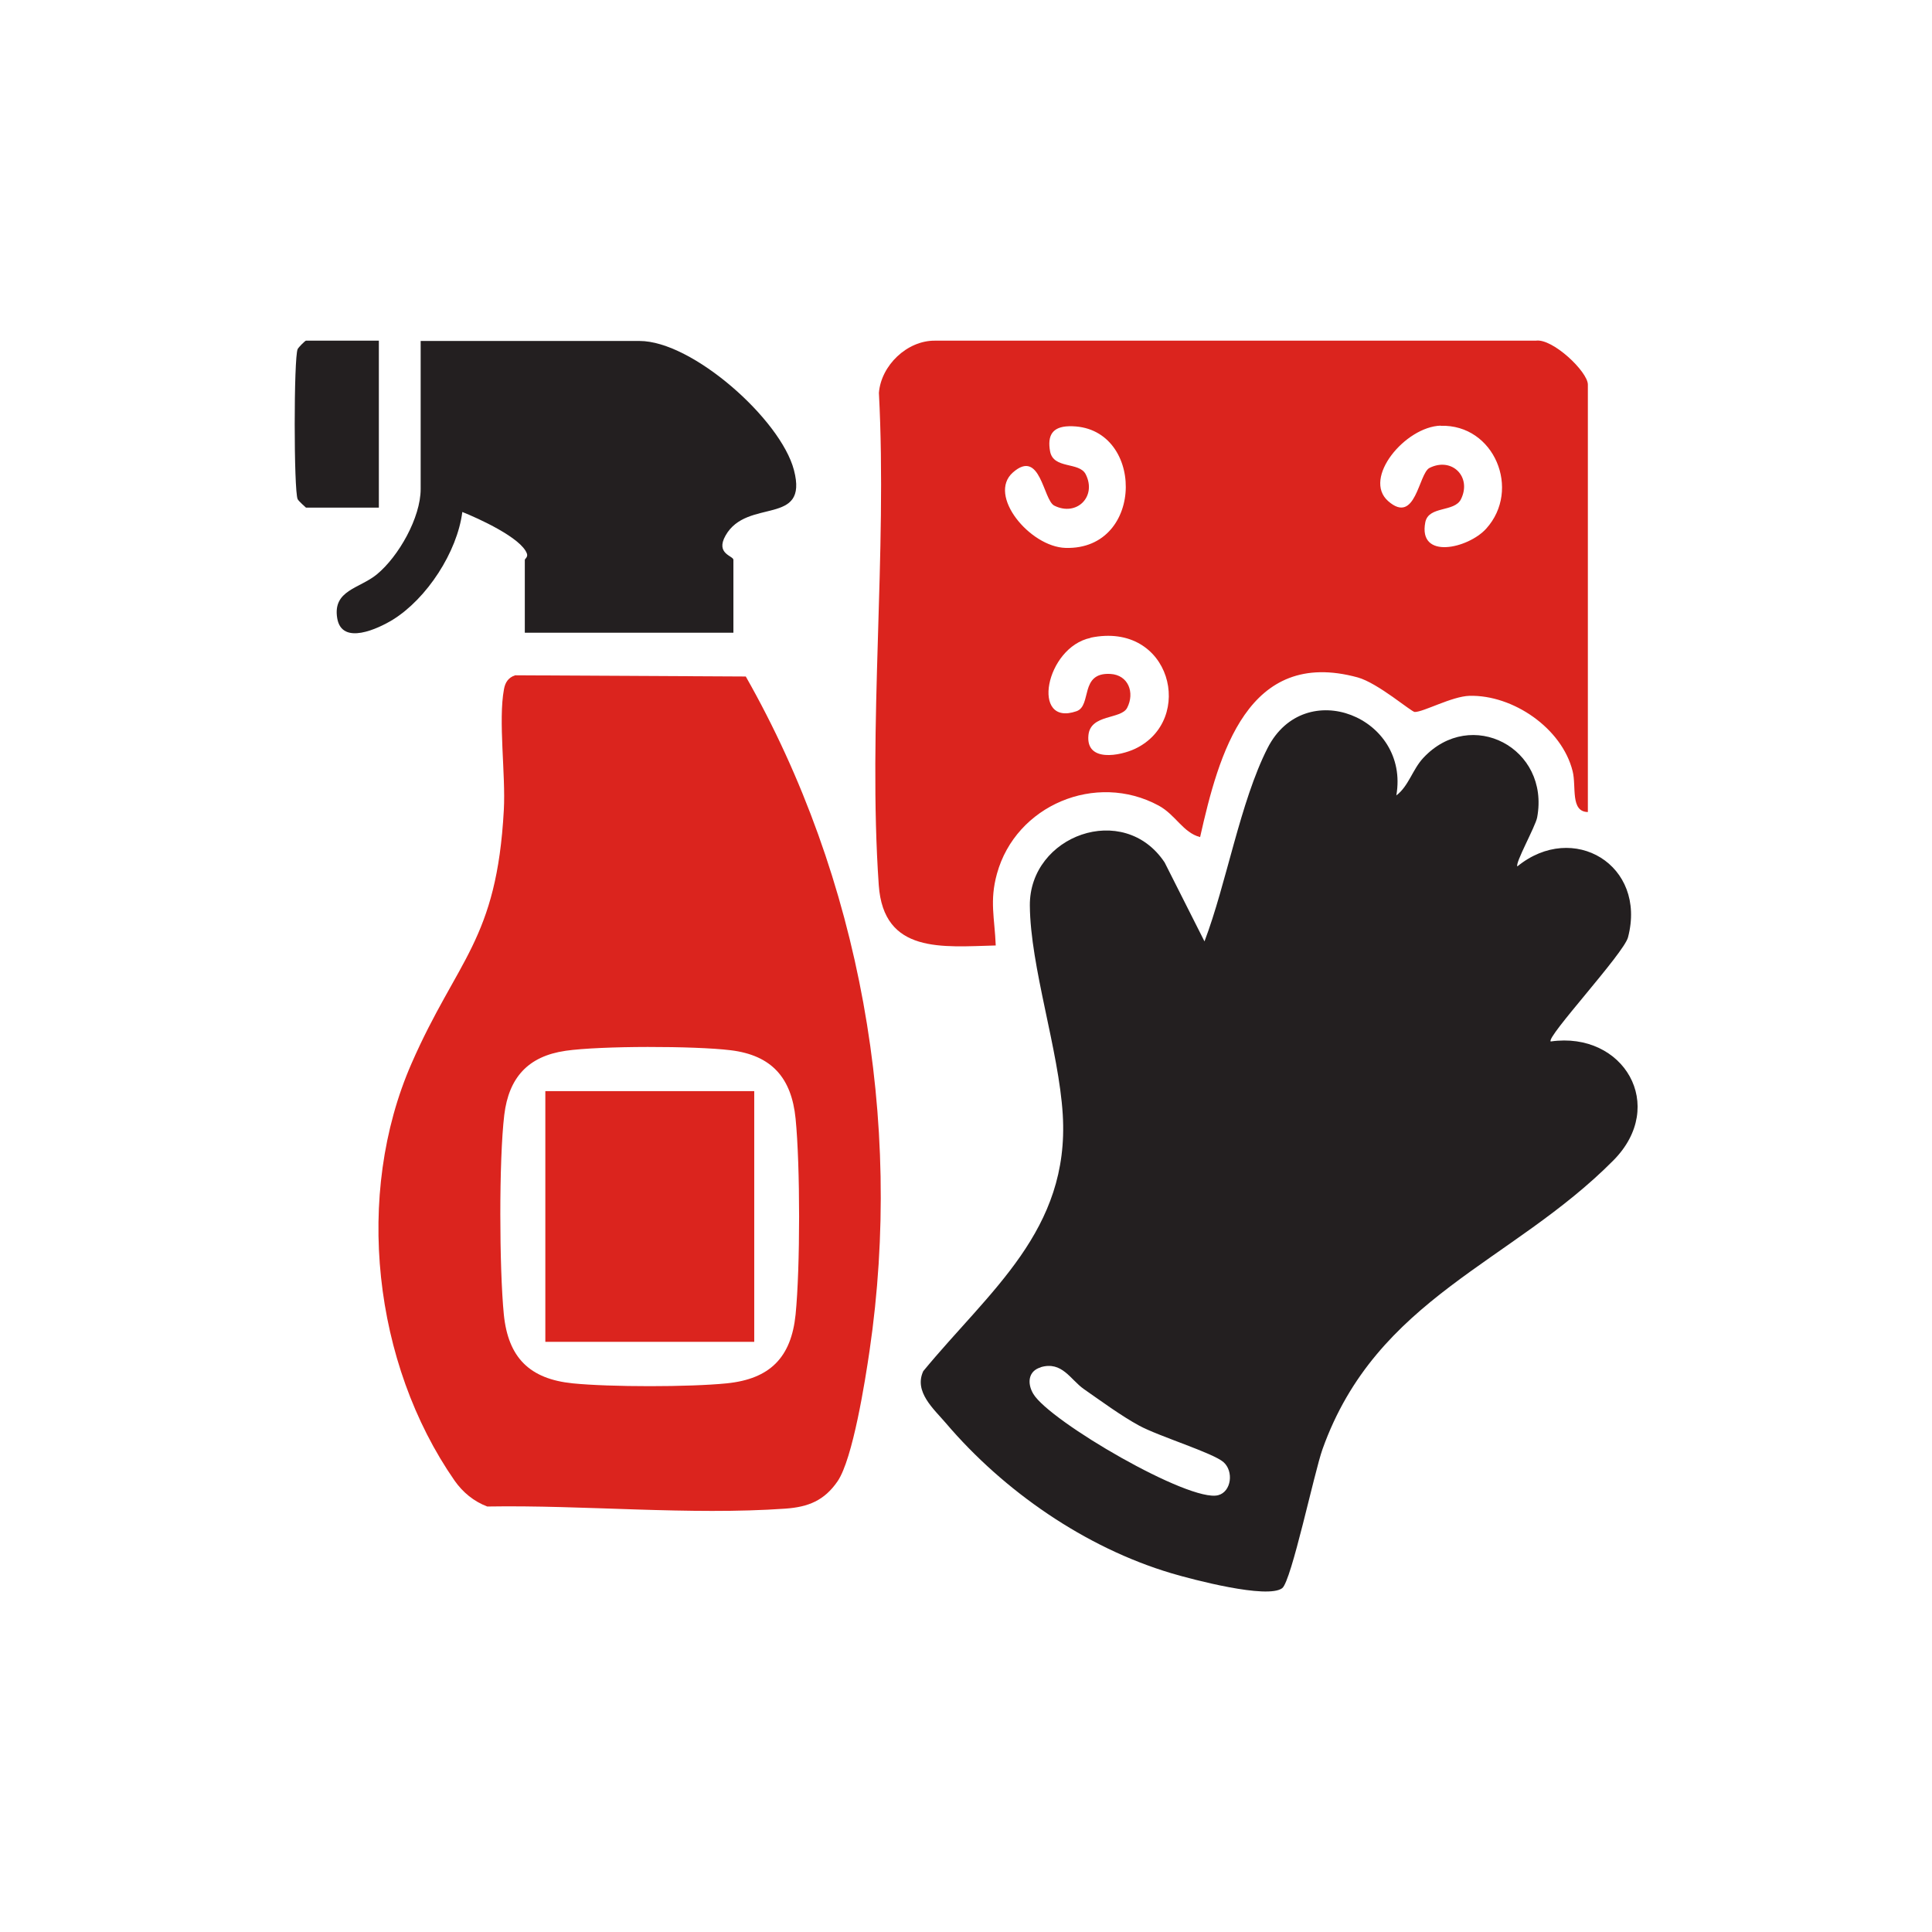 <?xml version="1.0" encoding="UTF-8"?><svg id="Layer_1" xmlns="http://www.w3.org/2000/svg" width="128" height="128" viewBox="0 0 128 128"><defs><style>.cls-1{fill:#231f20;}.cls-2{fill:#db241e;}</style></defs><g id="yzDqgY"><path class="cls-1" d="M92.51,52.7c.82-.62,1.07-1.72,1.79-2.49,3.17-3.39,8.4-.65,7.54,3.95-.11.59-1.48,3.04-1.31,3.24,3.69-3.01,8.59-.1,7.33,4.7-.28,1.07-5.46,6.64-5.12,6.9,4.83-.69,7.75,4.25,4.15,7.88-6.74,6.8-15.68,9.09-19.27,19.13-.54,1.51-2.06,8.74-2.67,9.21-.98.74-5.97-.58-7.35-.99-5.7-1.7-11.09-5.43-14.93-9.94-.8-.94-2.14-2.08-1.5-3.45,4.39-5.33,9.71-9.33,9.24-17-.26-4.27-2.15-9.78-2.18-13.85-.03-4.64,6.22-6.93,8.93-2.85l2.64,5.23c1.46-3.84,2.36-9.23,4.18-12.81,2.47-4.84,9.44-2.04,8.53,3.14ZM68.95,90.59c-.83.24-.91,1.06-.49,1.76,1.08,1.81,10.36,7.22,12.25,6.71.87-.23,1.04-1.58.35-2.19s-4.31-1.72-5.59-2.42c-1.18-.64-2.54-1.64-3.66-2.42-.89-.62-1.44-1.87-2.86-1.45Z"/><path class="cls-2" d="M105.21,53.8c-1.19-.01-.76-1.69-1.02-2.71-.71-2.85-3.95-5.06-6.83-4.99-1.16.03-3.06,1.08-3.63,1.07-.22,0-2.44-1.92-3.78-2.29-7.29-1.99-9.2,5.07-10.44,10.58-1.14-.3-1.62-1.48-2.75-2.09-4.16-2.25-9.46-.02-10.71,4.52-.5,1.81-.15,2.94-.08,4.75-3.53.09-7.43.57-7.75-4-.73-10.56.57-21.96.01-32.61.14-1.81,1.86-3.48,3.72-3.46h39.8c1.11-.17,3.45,2.06,3.45,2.91v28.32ZM70.82,28.24c-1.09.03-1.44.6-1.25,1.66.22,1.2,1.93.68,2.36,1.52.75,1.48-.6,2.82-2.08,2.08-.74-.37-.91-3.81-2.74-2.2-1.72,1.51,1.13,4.93,3.48,5,5.33.16,5.25-8.18.23-8.06ZM95.45,28.2c-2.35.07-5.2,3.49-3.48,5,1.83,1.61,2.01-1.83,2.74-2.2,1.48-.74,2.82.59,2.08,2.08-.44.87-2.14.42-2.36,1.52-.49,2.51,2.84,1.74,4.03.43,2.34-2.58.54-6.93-3.01-6.82ZM72.26,42.26c-3,.62-3.99,5.92-.94,4.86,1.04-.36.18-2.59,2.25-2.47,1.19.07,1.62,1.24,1.11,2.24-.4.79-2.44.4-2.57,1.83-.17,1.81,2.12,1.35,3.09.89,4.01-1.9,2.39-8.47-2.95-7.36Z"/><path class="cls-2" d="M34.13,44.74l15.28.08c7.59,13.36,10.44,29.4,8.2,44.67-.29,1.99-1.11,7.18-2.12,8.65-.88,1.28-1.94,1.7-3.44,1.81-6.36.45-13.36-.25-19.77-.14-.89-.34-1.61-.93-2.16-1.71-5.4-7.77-6.65-18.96-2.86-27.63,3.03-6.93,5.65-8.15,6.12-16.81.13-2.34-.38-5.92.01-8,.08-.45.29-.77.74-.92ZM37.46,69.62c-2.48.36-3.75,1.78-4.05,4.24-.36,3-.33,10.18-.03,13.23.29,2.86,1.71,4.27,4.56,4.56,2.49.25,7.72.25,10.21,0,2.86-.29,4.27-1.71,4.56-4.56.31-3.12.31-9.85,0-12.98-.27-2.7-1.58-4.2-4.31-4.53-2.38-.29-8.6-.3-10.95.04Z"/><rect class="cls-2" x="36.13" y="72.29" width="13.84" height="16.61"/><path class="cls-1" d="M48.58,41.92h-13.81v-4.83c0-.06.22-.18.14-.41-.37-1.05-3.25-2.35-4.28-2.76-.34,2.66-2.35,5.74-4.61,7.14-.95.58-3.38,1.74-3.68-.11s1.47-1.95,2.62-2.89c1.45-1.19,2.91-3.77,2.91-5.66v-9.81h14.5c3.5,0,9.35,5.19,10.23,8.55.99,3.77-3.1,1.81-4.53,4.34-.69,1.22.52,1.34.52,1.61v4.83Z"/><path class="cls-1" d="M25.1,22.58v11.05h-4.83s-.49-.43-.55-.56c-.26-.56-.26-9.38,0-9.94.06-.13.5-.56.55-.56h4.83Z"/></g></svg>